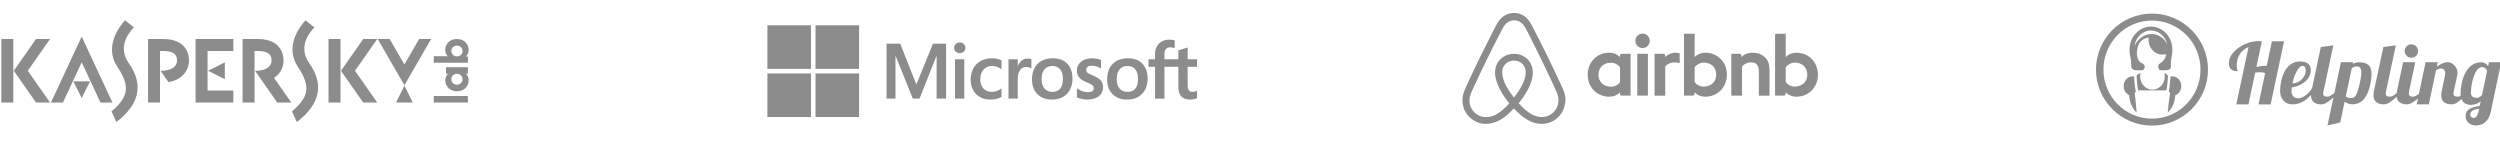 <?xml version="1.0" encoding="utf-8"?>
<!-- Generator: Adobe Illustrator 19.1.0, SVG Export Plug-In . SVG Version: 6.00 Build 0)  -->
<svg version="1.1" id="Layer_1" xmlns="http://www.w3.org/2000/svg" xmlns:xlink="http://www.w3.org/1999/xlink" x="0px" y="0px"
	 viewBox="0 0 985 56.071" enable-background="new 0 0 985 56.071" xml:space="preserve">
<g>
	<g>
		<path fill="#8C8C8C" d="M170.906,37.811h13.449v2.584h-13.449V37.811z M184.355,26.48v2.587h-0.933
			c0.845,0.466,1.233,1.539,1.233,2.555c0,2.738-2.151,4.341-4.625,4.341c-2.834,0-4.604-2.039-4.604-4.341
			c0-1.419,0.683-2.212,1.213-2.555h-0.919V26.48H184.355z M180.076,33.378c0.793,0,2.164-0.594,2.164-2.146
			c0-0.916-0.438-1.48-0.966-1.806c-0.345-0.218-0.717-0.328-1.104-0.358c-0.391-0.03-0.778,0.048-1.138,0.215
			c-0.592,0.284-1.197,0.873-1.197,1.963c0,1.48,1.245,2.132,2.222,2.132H180.076z M170.906,24.713V22.13h4.844h0.656
			c-0.981-0.916-0.981-2.15-0.981-2.504c0-1.809,1.292-4.249,4.56-4.249c3.115,0,4.67,2.164,4.67,4.356
			c0,1.216-0.593,2.15-1.214,2.51h0.916v2.472L170.906,24.713z M180.015,17.957c-1.106,0-2.178,0.84-2.178,2.117
			c0,1.372,1.104,2.146,2.178,2.146c1.195,0,2.225-0.81,2.225-2.098c0-1.326-1.075-2.166-2.212-2.166L180.015,17.957L180.015,17.957
			z M28.88,32.033l3.305,6.608l3.306-6.608H28.88z M88.579,24.581l-6.608,3.303l6.608,3.303V24.581z M162.644,40.393l-3.308-6.608
			l-3.301,6.608H162.644z"/>
	</g>
	<g>
		<path fill="#8C8C8C" d="M44.299,40.393h-4.722l-7.394-15.851l-7.388,15.851h-4.722l12.111-25.978L44.299,40.393z M91.933,20.093
			v-4.718H81.781h-2.36h-2.358v25.018h2.358h2.36h10.153v-4.72H81.781v-15.58H91.933z M5.239,15.375H0.518v25.018h4.722V15.375z
			 M10.955,27.884l8.758-12.509h-5.524l-8.76,12.509l8.759,12.509h5.524L10.955,27.884z M134.159,15.375h-4.72v25.018h4.72V15.375z
			 M139.871,27.884l8.758-12.509h-5.524l-8.759,12.509l8.759,12.509h5.524L139.871,27.884z M107.977,30.703
			c2.377-1.571,3.731-4.055,3.731-6.867c0-3.079-1.37-5.583-3.859-7.045c-1.65-0.969-3.674-1.417-6.372-1.417h-5.907v25.018h4.724
			V27.883v-7.791h1.184c3.268,0,5.513,0.806,5.513,3.743c0,2.743-2.698,3.942-5.827,4.039c-0.098,0.003-0.446,0.005-0.679,0.008
			l8.756,12.509h5.526L107.977,30.703z M70.603,16.792c-1.652-0.969-3.674-1.417-6.372-1.417h-5.906v25.018h4.722V27.884v-7.791
			h1.184c3.271,0,5.514,0.806,5.514,3.743c0,2.743-2.699,3.942-5.83,4.039c-0.097,0.003-0.445,0.005-0.678,0.008l3.136,4.479
			c1.548-0.275,2.944-0.778,4.103-1.491c0.087-0.053,0.171-0.114,0.258-0.169c2.373-1.571,3.727-4.055,3.727-6.867
			C74.462,20.759,73.096,18.254,70.603,16.792 M165.134,15.375l-5.797,10.039l-5.797-10.039h-4.72l10.517,18.216l10.519-18.216
			L165.134,15.375z M43.918,43.888l1.928,4.189c9.153-7,10.838-14.821,4.879-23.2c-4.722-6.64,0.472-12.541,2.036-14.078l-3.5-2.804
			c-2.294,2.514-8.3,10.366-3.045,18.264C51.305,33.911,50.779,38.058,43.918,43.888 M115.027,43.888l1.931,4.189
			c9.153-7,10.835-14.821,4.879-23.2c-4.722-6.64,0.472-12.541,2.037-14.078l-3.504-2.804c-2.291,2.514-8.297,10.366-3.043,18.264
			C122.416,33.911,121.889,38.058,115.027,43.888"/>
	</g>
</g>
<g>
	<path id="path5056" fill="#8C8C8C" d="M471.632,26.315v-2.977h-3.697v-4.628l-0.124,0.038l-3.472,1.062l-0.068,0.021v3.507h-5.481
		v-1.953c0-0.91,0.203-1.606,0.604-2.07c0.398-0.459,0.967-0.692,1.694-0.692c0.522,0,1.063,0.123,1.607,0.366l0.136,0.061v-3.135
		l-0.064-0.023c-0.507-0.182-1.198-0.274-2.053-0.274c-1.078,0-2.058,0.234-2.913,0.7c-0.855,0.466-1.528,1.13-1.999,1.976
		c-0.47,0.844-0.708,1.82-0.708,2.899v2.148h-2.574v2.977h2.574v12.542h3.695V26.315h5.481v7.97c0,3.282,1.548,4.946,4.602,4.946
		c0.502,0,1.03-0.059,1.569-0.174c0.549-0.118,0.923-0.236,1.143-0.362l0.049-0.029v-3.005l-0.15,0.099
		c-0.201,0.134-0.45,0.243-0.743,0.324c-0.294,0.083-0.54,0.124-0.73,0.124c-0.715,0-1.244-0.193-1.573-0.573
		c-0.332-0.384-0.5-1.055-0.5-1.994v-7.327H471.632L471.632,26.315z M444.267,36.209c-1.341,0-2.399-0.445-3.144-1.321
		c-0.75-0.881-1.13-2.136-1.13-3.731c0-1.646,0.38-2.933,1.13-3.829c0.746-0.89,1.793-1.342,3.114-1.342
		c1.281,0,2.301,0.431,3.032,1.283c0.734,0.856,1.107,2.134,1.107,3.798c0,1.685-0.351,2.98-1.042,3.846
		C446.648,35.772,445.616,36.209,444.267,36.209 M444.432,22.964c-2.559,0-4.592,0.75-6.041,2.229
		c-1.448,1.479-2.183,3.526-2.183,6.084c0,2.43,0.717,4.384,2.131,5.808c1.414,1.425,3.338,2.146,5.718,2.146
		c2.481,0,4.473-0.76,5.921-2.26c1.449-1.498,2.182-3.525,2.182-6.024c0-2.468-0.689-4.437-2.047-5.851
		C448.754,23.681,446.842,22.964,444.432,22.964 M430.25,22.964c-1.741,0-3.181,0.445-4.281,1.323
		c-1.106,0.883-1.668,2.041-1.668,3.443c0,0.728,0.121,1.376,0.36,1.924c0.24,0.551,0.611,1.036,1.104,1.442
		c0.49,0.404,1.245,0.827,2.246,1.257c0.841,0.346,1.469,0.64,1.868,0.87c0.39,0.226,0.666,0.454,0.823,0.675
		c0.152,0.217,0.229,0.513,0.229,0.88c0,1.042-0.781,1.55-2.387,1.55c-0.596,0-1.276-0.124-2.02-0.37
		c-0.745-0.245-1.441-0.597-2.069-1.049l-0.153-0.11v3.558l0.056,0.026c0.523,0.241,1.182,0.445,1.959,0.605
		c0.776,0.16,1.48,0.242,2.092,0.242c1.889,0,3.41-0.447,4.52-1.33c1.117-0.889,1.683-2.075,1.683-3.525
		c0-1.046-0.305-1.943-0.906-2.667c-0.596-0.718-1.632-1.376-3.076-1.959c-1.151-0.462-1.888-0.845-2.192-1.139
		c-0.293-0.284-0.442-0.686-0.442-1.196c0-0.451,0.184-0.813,0.561-1.106c0.38-0.294,0.909-0.444,1.573-0.444
		c0.616,0,1.246,0.097,1.872,0.288c0.626,0.191,1.176,0.446,1.635,0.758l0.151,0.103V23.64l-0.058-0.025
		c-0.423-0.182-0.982-0.337-1.66-0.463C431.395,23.027,430.782,22.964,430.25,22.964 M414.668,36.209
		c-1.341,0-2.399-0.445-3.144-1.321c-0.75-0.881-1.129-2.136-1.129-3.731c0-1.646,0.38-2.933,1.13-3.829
		c0.745-0.89,1.792-1.342,3.113-1.342c1.281,0,2.301,0.431,3.032,1.283c0.734,0.856,1.107,2.134,1.107,3.798
		c0,1.685-0.351,2.98-1.042,3.846C417.049,35.772,416.017,36.209,414.668,36.209 M414.832,22.964c-2.56,0-4.592,0.75-6.041,2.229
		c-1.448,1.479-2.183,3.526-2.183,6.084c0,2.431,0.717,4.384,2.131,5.808c1.414,1.425,3.338,2.146,5.718,2.146
		c2.48,0,4.473-0.76,5.921-2.26c1.448-1.498,2.182-3.525,2.182-6.024c0-2.468-0.689-4.437-2.048-5.851
		C419.154,23.681,417.243,22.964,414.832,22.964 M400.999,26.025v-2.687h-3.65v15.518h3.65v-7.938c0-1.35,0.306-2.459,0.91-3.296
		c0.596-0.828,1.391-1.247,2.361-1.247c0.329,0,0.698,0.054,1.098,0.162c0.396,0.107,0.682,0.222,0.851,0.344l0.153,0.111v-3.68
		l-0.059-0.025c-0.34-0.144-0.821-0.217-1.429-0.217c-0.917,0-1.738,0.295-2.441,0.875c-0.617,0.51-1.063,1.21-1.404,2.082H400.999
		L400.999,26.025z M390.812,22.964c-1.675,0-3.168,0.359-4.439,1.067c-1.273,0.709-2.258,1.722-2.928,3.011
		c-0.667,1.285-1.006,2.786-1.006,4.46c0,1.466,0.328,2.812,0.977,3.998c0.649,1.188,1.568,2.117,2.732,2.762
		c1.162,0.644,2.504,0.97,3.991,0.97c1.735,0,3.216-0.347,4.404-1.031l0.048-0.028v-3.344l-0.153,0.112
		c-0.538,0.392-1.139,0.704-1.786,0.93c-0.645,0.225-1.233,0.339-1.749,0.339c-1.432,0-2.582-0.448-3.417-1.332
		c-0.837-0.885-1.261-2.127-1.261-3.691c0-1.573,0.442-2.847,1.314-3.788c0.869-0.938,2.021-1.413,3.424-1.413
		c1.2,0,2.369,0.406,3.475,1.209l0.153,0.111v-3.524l-0.049-0.028c-0.416-0.233-0.984-0.425-1.689-0.571
		C392.15,23.037,391.464,22.964,390.812,22.964 M379.925,23.338h-3.65v15.518h3.65V23.338z M378.137,16.727
		c-0.601,0-1.125,0.204-1.555,0.61c-0.432,0.407-0.652,0.918-0.652,1.522c0,0.594,0.217,1.097,0.645,1.492
		c0.425,0.394,0.951,0.594,1.562,0.594c0.611,0,1.139-0.2,1.569-0.594c0.433-0.396,0.653-0.899,0.653-1.493
		c0-0.583-0.214-1.089-0.635-1.506C379.303,16.937,378.769,16.727,378.137,16.727 M369.029,22.193v16.663h3.725V17.202h-5.156
		l-6.554,16.084l-6.36-16.084h-5.366v21.654h3.501V22.191h0.12l6.716,16.665h2.642l6.611-16.663H369.029L369.029,22.193z"/>
	<path id="path5058" fill="#8C8C8C" d="M319.525,27.138h-17.173V9.966h17.173V27.138z"/>
	<path id="path5060" fill="#8C8C8C" d="M338.485,27.138h-17.172V9.966h17.172V27.138z"/>
	<path id="path5062" fill="#8C8C8C" d="M319.525,46.105h-17.172V28.933h17.172V46.105z"/>
	<path id="path5064" fill="#8C8C8C" d="M338.485,46.105h-17.172V28.933h17.172V46.105z"/>
</g>
<g>
	<path fill="#8C8C8C" d="M650.02,16.088c0,1.575-1.269,2.844-2.844,2.844c-1.575,0-2.844-1.269-2.844-2.844s1.225-2.844,2.844-2.844
		C648.794,13.287,650.02,14.556,650.02,16.088z M638.292,21.82c0,0.263,0,0.7,0,0.7s-1.357-1.75-4.245-1.75
		c-4.77,0-8.489,3.632-8.489,8.664c0,4.989,3.676,8.664,8.489,8.664c2.932,0,4.245-1.794,4.245-1.794v0.744
		c0,0.35,0.263,0.613,0.613,0.613h3.544V21.208c0,0-3.238,0-3.544,0C638.555,21.208,638.292,21.514,638.292,21.82z M638.292,32.366
		c-0.656,0.963-1.969,1.794-3.544,1.794c-2.801,0-4.945-1.75-4.945-4.726s2.144-4.726,4.945-4.726c1.532,0,2.932,0.875,3.544,1.794
		V32.366z M645.075,21.208h4.201v16.453h-4.201V21.208z M707.826,20.77c-2.888,0-4.245,1.75-4.245,1.75v-9.233h-4.201v24.374
		c0,0,3.238,0,3.544,0c0.35,0,0.613-0.306,0.613-0.613v-0.744l0,0c0,0,1.357,1.794,4.245,1.794c4.77,0,8.489-3.676,8.489-8.664
		S712.552,20.77,707.826,20.77z M707.126,34.117c-1.619,0-2.888-0.831-3.544-1.794v-5.864c0.656-0.875,2.057-1.794,3.544-1.794
		c2.801,0,4.945,1.75,4.945,4.726S709.926,34.117,707.126,34.117z M697.192,27.903v9.802h-4.201v-9.321
		c0-2.713-0.875-3.807-3.238-3.807c-1.269,0-2.582,0.656-3.413,1.619v11.465h-4.201V21.208h3.326c0.35,0,0.613,0.306,0.613,0.613
		v0.7c1.225-1.269,2.844-1.75,4.464-1.75c1.838,0,3.369,0.525,4.595,1.575C696.623,23.571,697.192,25.146,697.192,27.903z
		 M671.943,20.77c-2.888,0-4.245,1.75-4.245,1.75v-9.233h-4.201v24.374c0,0,3.238,0,3.544,0c0.35,0,0.613-0.306,0.613-0.613v-0.744
		l0,0c0,0,1.357,1.794,4.245,1.794c4.77,0,8.489-3.676,8.489-8.664C680.432,24.446,676.713,20.77,671.943,20.77z M671.243,34.117
		c-1.619,0-2.888-0.831-3.545-1.794v-5.864c0.656-0.875,2.057-1.794,3.545-1.794c2.801,0,4.945,1.75,4.945,4.726
		S674.044,34.117,671.243,34.117z M659.866,20.77c1.269,0,1.925,0.219,1.925,0.219v3.895c0,0-3.501-1.182-5.689,1.313v11.509h-4.201
		V21.208c0,0,3.238,0,3.545,0c0.35,0,0.613,0.306,0.613,0.613v0.7C656.846,21.602,658.553,20.77,659.866,20.77z M616.238,36.173
		c-0.219-0.525-0.438-1.094-0.656-1.575c-0.35-0.788-0.7-1.532-1.006-2.232l-0.044-0.044c-3.019-6.564-6.258-13.215-9.671-19.779
		l-0.131-0.263c-0.35-0.656-0.7-1.357-1.05-2.057c-0.438-0.788-0.875-1.619-1.575-2.407c-1.4-1.75-3.413-2.713-5.557-2.713
		c-2.188,0-4.157,0.963-5.601,2.626c-0.656,0.788-1.138,1.619-1.575,2.407c-0.35,0.7-0.7,1.4-1.05,2.057l-0.131,0.263
		c-3.37,6.564-6.651,13.215-9.671,19.779l-0.044,0.088c-0.306,0.7-0.656,1.444-1.006,2.232c-0.219,0.481-0.438,1.006-0.656,1.575
		c-0.569,1.619-0.744,3.151-0.525,4.726c0.481,3.282,2.669,6.039,5.689,7.264c1.138,0.481,2.319,0.7,3.544,0.7
		c0.35,0,0.788-0.044,1.138-0.088c1.444-0.175,2.932-0.656,4.376-1.488c1.794-1.006,3.501-2.451,5.426-4.551
		c1.925,2.1,3.676,3.545,5.426,4.551c1.444,0.831,2.932,1.313,4.376,1.488c0.35,0.044,0.788,0.088,1.138,0.088
		c1.225,0,2.451-0.219,3.544-0.7c3.063-1.225,5.207-4.026,5.689-7.264C616.981,39.324,616.806,37.792,616.238,36.173z
		 M596.502,38.449c-2.363-2.976-3.895-5.776-4.42-8.139c-0.219-1.006-0.263-1.882-0.131-2.669c0.087-0.7,0.35-1.313,0.7-1.838
		c0.831-1.182,2.232-1.925,3.851-1.925c1.619,0,3.063,0.7,3.851,1.925c0.35,0.525,0.613,1.138,0.7,1.838
		c0.131,0.788,0.088,1.707-0.131,2.669C600.397,32.629,598.865,35.429,596.502,38.449z M613.962,40.506
		c-0.306,2.275-1.838,4.245-3.982,5.12c-1.05,0.438-2.188,0.569-3.326,0.438c-1.094-0.131-2.188-0.481-3.326-1.138
		c-1.575-0.875-3.151-2.232-4.989-4.245c2.888-3.545,4.638-6.783,5.295-9.671c0.306-1.357,0.35-2.582,0.219-3.72
		c-0.175-1.094-0.569-2.1-1.182-2.976c-1.357-1.969-3.632-3.107-6.17-3.107c-2.538,0-4.814,1.182-6.17,3.107
		c-0.613,0.875-1.006,1.882-1.181,2.976c-0.175,1.138-0.131,2.407,0.219,3.72c0.656,2.888,2.451,6.17,5.295,9.715
		c-1.794,2.013-3.413,3.369-4.989,4.245c-1.138,0.656-2.232,1.006-3.326,1.138c-1.182,0.131-2.319-0.044-3.326-0.438
		c-2.144-0.875-3.676-2.844-3.982-5.12c-0.131-1.094-0.044-2.188,0.394-3.413c0.131-0.438,0.35-0.875,0.569-1.4
		c0.306-0.7,0.656-1.444,1.006-2.188l0.044-0.088c3.019-6.52,6.258-13.172,9.627-19.648l0.131-0.263
		c0.35-0.656,0.7-1.357,1.05-2.013c0.35-0.7,0.744-1.357,1.225-1.925c0.919-1.05,2.144-1.619,3.501-1.619
		c1.357,0,2.582,0.569,3.501,1.619c0.481,0.569,0.875,1.225,1.225,1.925c0.35,0.656,0.7,1.357,1.05,2.013l0.131,0.263
		c3.326,6.52,6.564,13.172,9.583,19.692v0.044c0.35,0.7,0.656,1.488,1.006,2.188c0.219,0.525,0.438,0.963,0.569,1.4
		C614.006,38.274,614.137,39.368,613.962,40.506z"/>
</g>
<g>
	<g>
		<path fill="#8C8C8C" d="M853.501,35.62c0.38-0.882,0.604-4.271,0.693-5.827c-0.439-0.441-0.91-0.749-1.423-1.094
			c0.102,0.423,0.162,0.913,0.162,1.37c0,2.895-2.176,5.267-4.857,5.267c-2.683,0-4.858-2.334-4.858-5.23
			c0-0.517,0.072-1.007,0.201-1.479c-0.589,0.368-1.123,0.619-1.618,1.116c0.085,1.547,0.311,4.994,0.694,5.876H853.501z"/>
		<path fill="#8C8C8C" d="M855.847,30.065c-0.232,0-0.459,0.025-0.678,0.074c-0.071,1.259-0.264,4.016-0.675,5.953
			c0.299,0.131,0.51,0.445,0.51,0.816c0,0-0.668,4.053-0.906,7.469c1.729-1.707,2.851-4.122,2.957-6.826
			c1.379-0.538,2.371-1.95,2.371-3.622C859.426,31.793,857.823,30.065,855.847,30.065"/>
		<path fill="#8C8C8C" d="M841.097,36.907c0-0.329,0.173-0.604,0.42-0.755c-0.424-1.948-0.62-4.77-0.692-6.034
			c-0.17-0.031-0.343-0.052-0.521-0.052c-1.976,0-3.579,1.728-3.579,3.863c0,1.59,0.891,2.954,2.164,3.546
			c0.088,2.72,1.202,5.152,2.932,6.875C841.6,40.479,841.097,36.907,841.097,36.907"/>
	</g>
	<g>
		<path fill="#8C8C8C" d="M855.911,19.576c0-5.029-3.777-9.106-8.436-9.106c-4.66,0-8.437,4.077-8.437,9.106
			c0,2.727,0.605,2.324,0.689,6.536c0,0.846,0.794,1.561,1.804,1.561h2.797c0,0,1.569-1.474,0-2.565
			c-3.71-1.277-2.282-7.247-1.194-8.493c1.089-1.245,2.263-1.659,3.583-1.836c-0.047,0.015-0.095,0.027-0.141,0.042
			c-0.056,0.429-0.072,0.87-0.038,1.32c0.257,3.233,2.894,5.631,5.89,5.356c0.265-0.026,0.674-0.061,1.041-0.117
			c-0.26,1.89-1.467,3.055-2.597,3.727c-1.193,0.711,0,2.565,0,2.565h2.544c1.01,0,1.939-0.451,1.922-1.512
			C855.203,22.692,855.911,22.414,855.911,19.576 M842.457,15.859c-0.632,0.698-1.127,1.516-1.477,2.396
			c0.431-3.479,3.171-6.245,6.497-6.245c3.113,0,5.712,2.34,6.389,5.477c-0.303-0.668-0.704-1.293-1.163-1.814
			c-0.693-0.762-1.491-1.336-2.388-1.735c-0.895-0.384-1.86-0.551-2.815-0.523C845.593,13.48,843.734,14.41,842.457,15.859"/>
		<path fill="#8C8C8C" d="M847.878,49.491c-12.169,0-22.068-9.899-22.068-22.067s9.9-22.068,22.068-22.068
			c12.168,0,22.067,9.9,22.067,22.068S860.046,49.491,847.878,49.491 M847.878,8.095c-10.546,0-19.126,8.671-19.126,19.328
			c0,10.657,8.58,19.328,19.126,19.328c10.546,0,19.125-8.671,19.125-19.328C867.003,16.766,858.423,8.095,847.878,8.095"/>
	</g>
	<g>
		<path fill="#8C8C8C" d="M895.133,16.265l-2.06,9.704c-0.233-0.033-0.499-0.033-0.731-0.033c-1.063,0-2.194,0.232-3.324,0.432
			l2.16-10.103c-0.432-0.033-0.863-0.066-1.329-0.066c-5.55,0-11.666,4.22-11.666,8.64c0,2.393,1.263,3.224,3.556,3.224
			c-0.033-0.299-0.465-0.565-0.465-2.26c0-3.522,1.728-6.048,4.652-7.278l-4.819,22.598h4.786l2.659-12.529
			c0.532-0.066,1.163-0.132,1.794-0.132c0.698,0,1.396,0.066,2.127,0.332l-2.626,12.329h4.786l5.284-24.858H895.133z"/>
		<path fill="#8C8C8C" d="M929.302,24.54c-0.83,0-1.628,0.233-2.326,0.598l0.133-0.631h-4.786l-2.557,12.065
			c-0.946,0.803-1.932,1.528-2.761,1.528c-1.296,0-1.661-0.499-1.661-1.23c0-0.266,0.066-0.565,0.166-1.063l3.822-17.946
			l-4.92,0.665l-3.46,16.21c-1.259,2.27-3.84,3.997-5.381,3.997c-1.296,0-2.725-0.665-2.725-2.859c0-0.398,0.033-0.896,0.099-1.429
			c3.158-0.399,7.511-2.725,7.511-6.78c0-2.327-1.529-3.456-4.254-3.456c-6.048,0-7.842,7.411-7.842,11.631
			c0,2.858,1.728,5.284,4.918,5.284c2.962,0,5.399-1.602,7.248-3.72c-0.001,0.033-0.001,0.066-0.001,0.098
			c0,2.493,1.561,3.622,4.12,3.622c1.418,0,3.183-1.322,4.743-2.77l-2.348,11.079l5.018-1.196l1.728-8.143
			c0.997,0.632,2.027,0.997,3.124,0.997c3.39,0,6.248-2.426,7.279-9.571c0.132-0.864,0.199-1.629,0.199-2.327
			C934.387,25.77,932.758,24.54,929.302,24.54 M907.3,25.97c0.997,0,1.163,1.162,1.163,1.86c-0.033,2.36-2.193,4.985-5.251,5.018
			C903.91,29.725,905.438,25.97,907.3,25.97 M929.934,31.918c-1.096,5.284-1.894,6.713-3.555,6.713c-0.532,0-1.363,0-2.161-0.598
			l2.394-11.167c0.631-0.432,1.262-0.698,1.893-0.698c1.064,0,1.862,0.399,1.862,2.393
			C930.366,29.359,930.233,30.456,929.934,31.918"/>
		<path fill="#8C8C8C" d="M950.076,22.746c1.462,0,2.659-1.164,2.659-2.626c0-1.462-1.197-2.658-2.659-2.658
			s-2.626,1.196-2.626,2.658C947.451,21.582,948.614,22.746,950.076,22.746"/>
		<path fill="#8C8C8C" d="M980.653,24.507l-0.331,1.594c-0.499-0.863-1.463-1.561-2.659-1.561c-6.448,0-8.209,7.976-8.209,12.562
			c0,0.217,0.012,0.437,0.037,0.657c-0.335,0.212-0.699,0.34-1.168,0.34c-1.296,0-1.661-0.498-1.661-1.23
			c0-0.332,0.066-0.698,0.166-1.063l1.363-6.347c0.066-0.266,0.066-0.532,0.066-0.798c0-2.227-2.028-4.154-3.822-4.154
			c-1.463,0-2.991,0.797-4.354,1.794l0.399-1.794h-4.786l-2.635,12.43c-0.805,0.645-1.617,1.161-2.317,1.161
			c-1.33,0-1.662-0.532-1.662-1.263c0-0.299,0.066-0.665,0.133-1.03l2.394-11.299h-4.786l-2.394,11.299
			c-0.063,0.302-0.111,0.588-0.144,0.859c-0.912,0.765-1.852,1.433-2.649,1.433c-1.296,0-1.662-0.498-1.662-1.23
			c0-0.266,0.067-0.565,0.166-1.063l3.822-17.946l-4.918,0.665l-3.689,17.281c-0.133,0.632-0.199,1.197-0.199,1.695
			c0,2.493,1.561,3.622,4.121,3.622c1.493,0,3.373-1.467,4.989-3.003c0.249,2.061,1.782,3.003,4.118,3.003
			c1.282,0,2.849-1.082,4.29-2.36l-0.5,2.36h4.786l2.825-13.426c0.698-0.465,1.296-0.698,2.094-0.698
			c0.896,0,1.528,0.764,1.528,1.961c0,0.266-0.033,0.565-0.1,0.863l-1.262,5.982c-0.133,0.632-0.2,1.164-0.2,1.695
			c0,2.493,1.529,3.622,4.121,3.622c1.339,0,2.66-0.957,3.836-2.094c0.505,1.268,1.627,2.294,3.777,2.294
			c1.529,0,2.824-0.598,3.821-1.396l-0.399,1.795c-3.09,0.598-5.55,1.096-5.55,4.121c0,2.16,1.895,3.589,3.922,3.589
			c2.194,0,5.051-0.897,6.049-5.65l4.055-19.275H980.653z M976.566,43.882c-0.432,1.961-1.262,2.593-1.961,2.593
			c-0.731,0-1.33-0.632-1.33-1.098c0-1.794,1.429-2.227,3.523-2.592L976.566,43.882z M977.895,37.468
			c-0.632,0.631-1.296,1.096-1.928,1.096c-1.463,0-2.426-0.499-2.426-2.094c0-2.858,1.263-10.07,4.486-10.07
			c0.566,0,1.396,0.432,1.928,1.429L977.895,37.468z"/>
	</g>
</g>
</svg>
